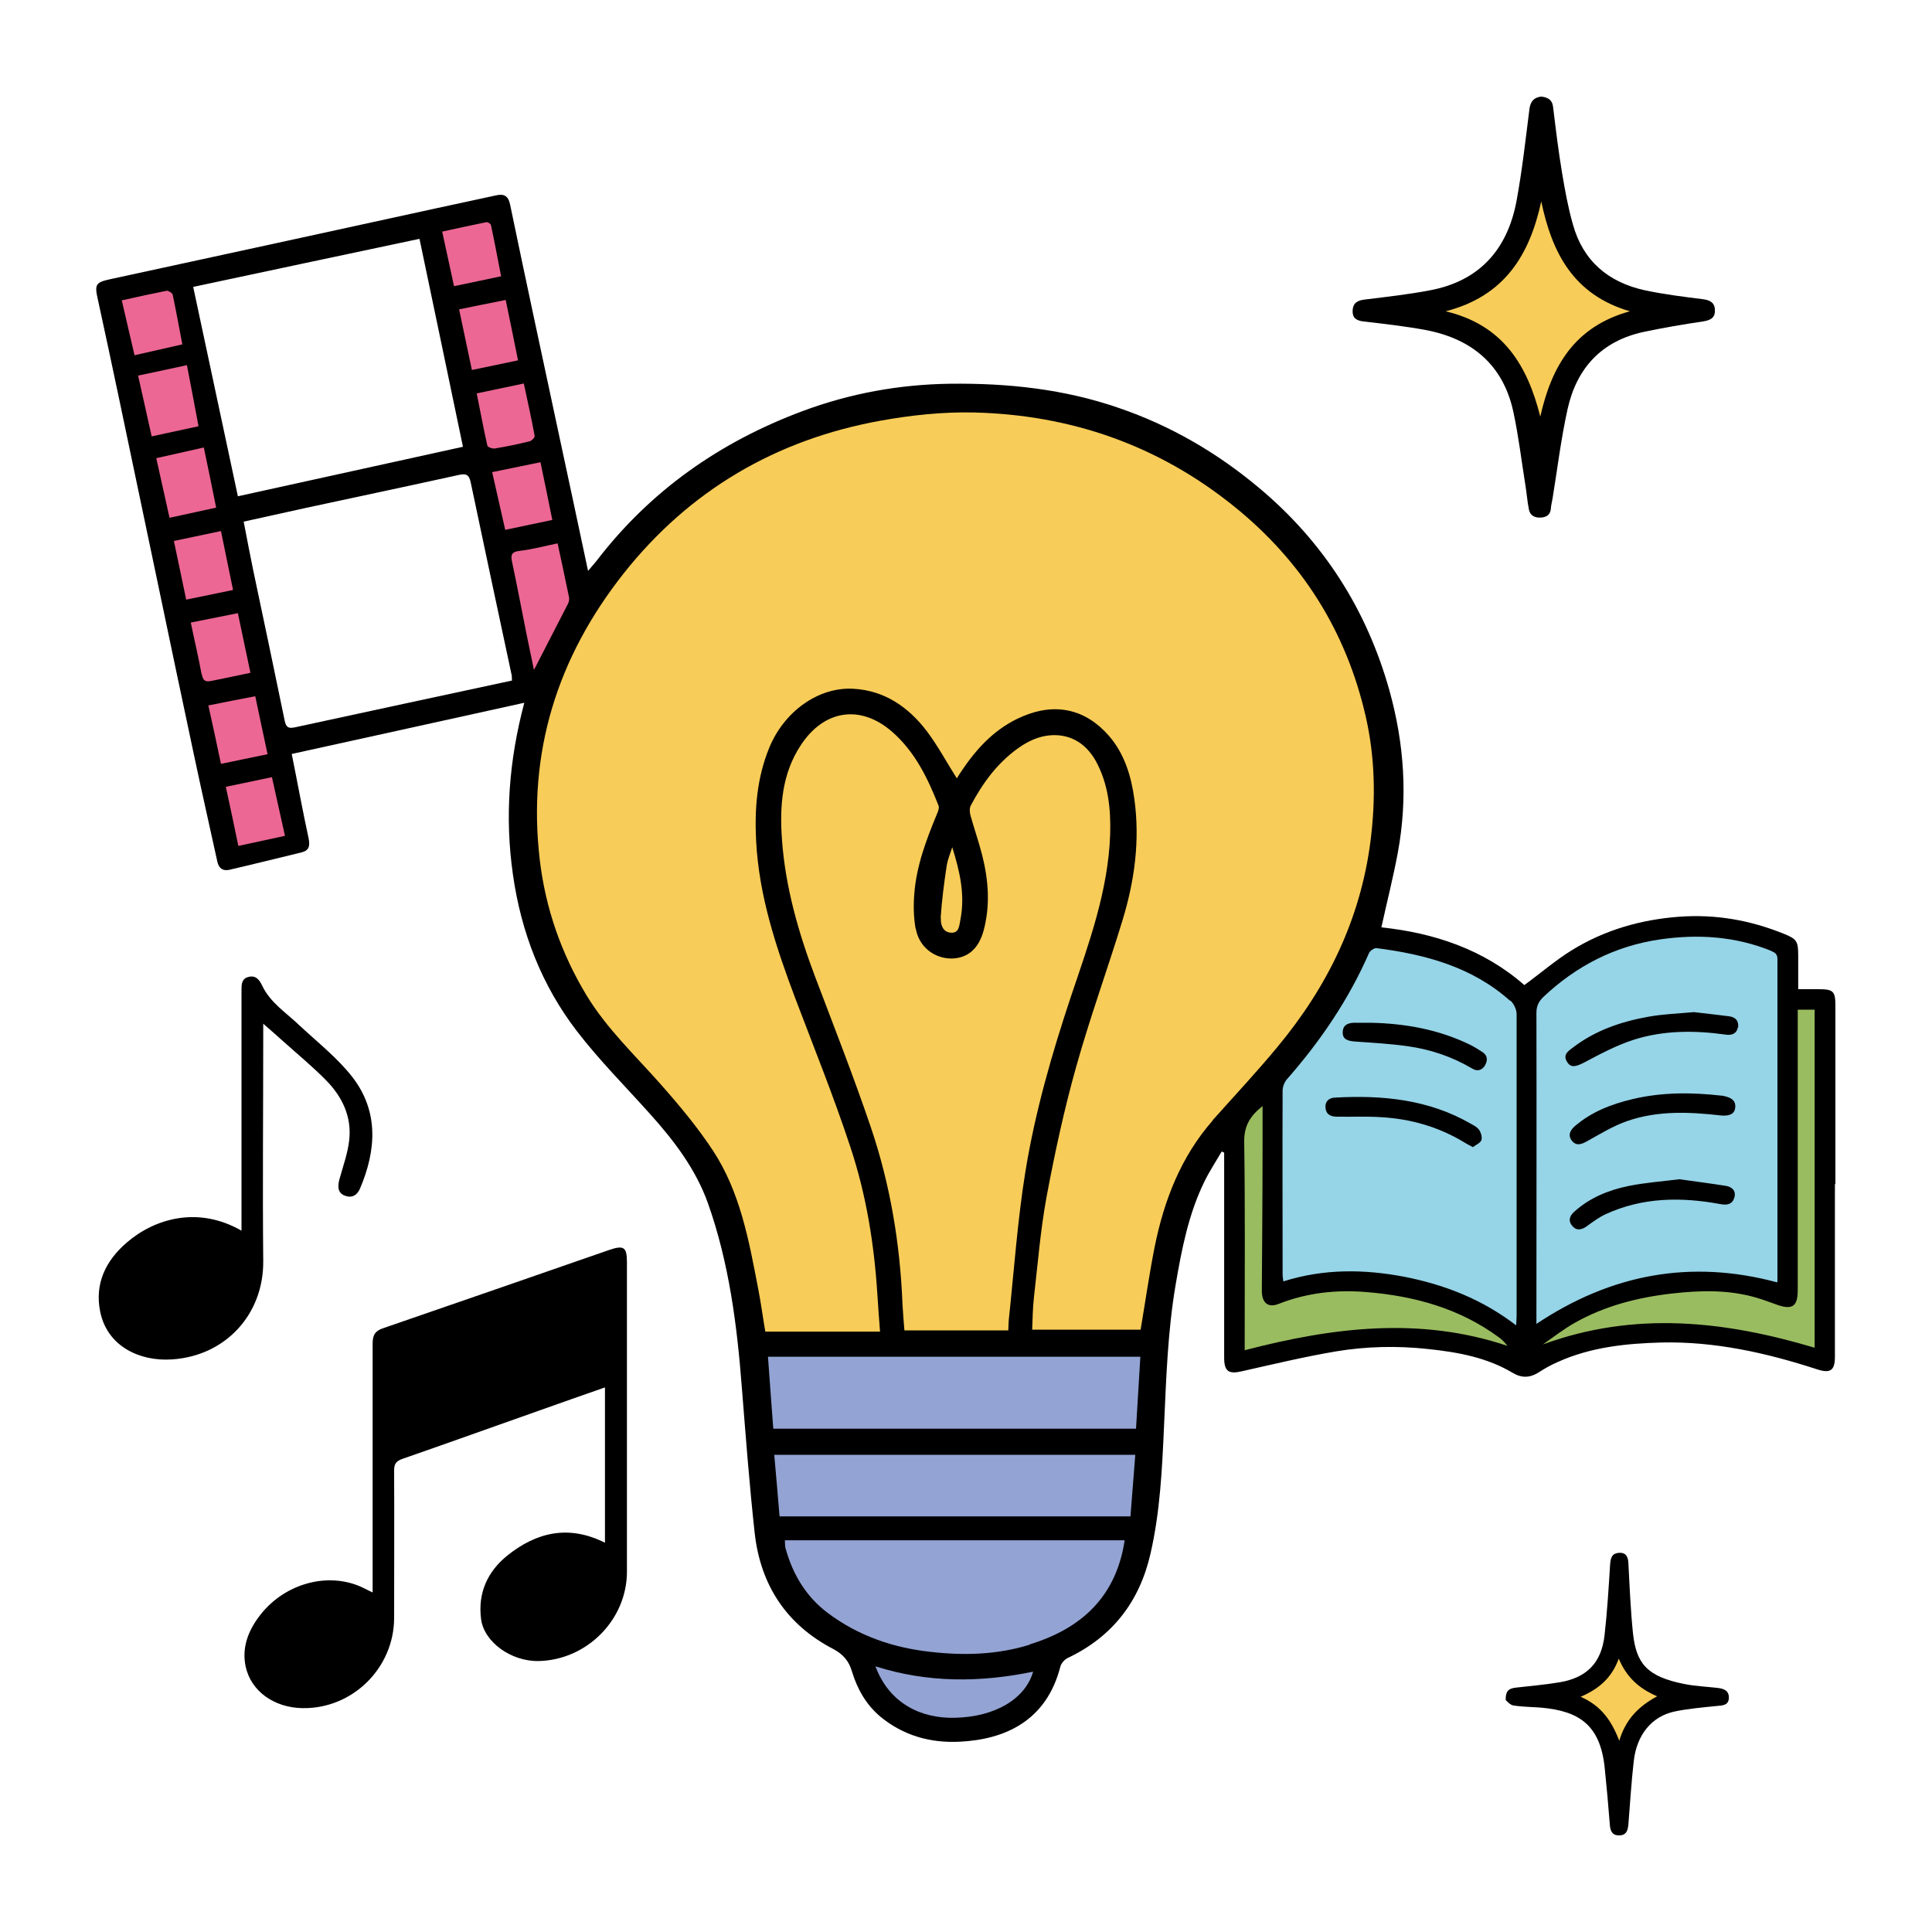 <svg xmlns="http://www.w3.org/2000/svg" id="Livello_1" viewBox="0 0 800 800"><defs><style>      .st0 {        fill: #96d4e7;      }      .st1 {        fill: #93a3d3;      }      .st2 {        fill: #f8cc58;      }      .st3 {        fill: #ec6794;      }      .st4 {        fill: #9abc60;      }    </style></defs><path d="M760,490.4c0-24.6,0-49.2,0-73.8,0-6.2-.8-7-7.1-7h-8.3c0-5,0-9.4,0-13.9,0-6-.6-6.9-6.1-9.1-13.9-5.6-28.1-8.1-43.2-7-16,1.2-30.9,5.5-44.5,13.9-6.8,4.2-12.9,9.5-19.6,14.4-16.9-14.8-37.4-21.6-59.2-23.9,2.3-10.5,4.9-20.7,6.8-30.9,4.2-22.7,2.7-45.1-3.5-67.3-9.4-33.5-27.4-61.6-54.1-83.9-17.2-14.4-36.4-25.6-57.7-32.9-22.7-7.9-46.2-10.4-70.2-10.1-21,.3-41.3,4-60.9,11.3-34.1,12.7-62.9,32.8-85.2,61.8-1.1,1.4-2.3,2.7-3.7,4.4-4.2-19.7-8.2-38.6-12.3-57.6-6.7-31.4-13.5-62.8-20-94.2-.8-3.7-2.7-4.4-5.8-3.7-8.3,1.8-16.7,3.6-25,5.4-44.9,9.8-89.8,19.6-134.7,29.3-6.1,1.3-6.6,2.2-5.2,8.3,2.9,13.4,5.8,26.8,8.6,40.2,5.4,25.7,10.8,51.5,16.2,77.2,5,23.9,10,47.8,15.1,71.7,3.1,14.6,6.4,29.2,9.6,43.8.6,2.7,2.2,3.9,4.8,3.4,10-2.3,19.9-4.8,29.9-7.2,3.3-.8,3.7-2.6,3.1-5.8-2.5-11.5-4.6-23.1-7-35,32.1-7.1,63.9-14,96.3-21.2-6.4,24.1-8.1,47.5-4.7,71.2,3.4,23.9,11.9,45.8,26.5,64.8,9.3,12.1,20.1,22.9,30.3,34.3,9.9,11,18.8,22.7,23.9,36.8,8.8,24.8,12.1,50.6,14.1,76.7,1.6,20,3.1,40,5.3,60,2.4,21.5,13.1,37.9,32.5,48,4.1,2.2,6.5,4.9,7.8,9.4,2.2,7.2,5.8,13.6,11.7,18.6,9.6,7.9,20.7,11,32.9,10.4,18.5-.9,35.9-8.4,41.7-31.2.4-1.4,1.8-2.9,3.1-3.5,18.5-8.8,29.7-23.4,34.2-43.2,4-17.4,4.8-35.1,5.6-52.8.9-19.6,1.5-39.1,4.8-58.5,2.5-14.6,5.3-29.2,11.9-42.7,2.1-4.3,4.8-8.4,7.2-12.5.3.2.7.3,1,.5,0,1.3,0,2.7,0,4,0,27,0,53.9,0,80.9,0,5.7,1.9,6.9,7.4,5.6,12.9-2.9,25.8-6,38.8-8.2,12.6-2.1,25.4-2.4,38.2-1,12.4,1.3,24.5,3.5,35.3,10,3.6,2.1,7,1.9,10.5-.3,2.6-1.7,5.3-3.2,8.1-4.4,13.6-6.1,28.1-7.6,42.8-8,22.1-.5,43.5,4.3,64.4,11.1,5.5,1.8,7.4.5,7.4-5.2,0-23.9,0-47.7,0-71.6ZM80,118.8c31.1-6.6,62.3-13.3,93.7-19.9,6.1,29,12,57.3,18,86.1-30.9,6.8-61.8,13.6-93.2,20.5-6.2-29-12.3-57.7-18.5-86.7ZM121.9,301.2c-2.6.6-3.5-.3-4-2.7-4.3-20.9-8.7-41.8-13.1-62.6-1.3-6.5-2.6-13-3.9-19.9,8.4-1.8,16.6-3.7,24.9-5.5,21.3-4.6,42.7-9.1,64-13.8,3.1-.7,4.4-.3,5.1,3,5.6,26.7,11.3,53.3,17,80,.1.6,0,1.2.1,2.1-30.2,6.5-60.1,12.9-90,19.4ZM259.6,522.5c0,42.8,0,85.5,0,128.3,0,19.9-16.6,36.6-36.6,37-11.4.2-22.6-7.9-23.8-17.4-1.4-10.8,2.7-19.7,10.9-26.3,12.1-9.7,25.4-12.8,40.4-5.3v-64.3c-9.1,3.2-18.1,6.3-27,9.5-19,6.7-37.9,13.5-56.9,20.1-2.5.9-3.4,2-3.4,4.7.1,20.4,0,40.8,0,61.1,0,20.8-17.3,37.8-38,37.4-11.7-.2-21.3-7-23.5-17.3-1.6-7.7,1-14.6,5.7-20.8,9.7-12.9,26.9-18.2,41-12.6,1.8.7,3.5,1.7,5.9,2.8v-4.7c0-32.8,0-65.6,0-98.4,0-3.6,1.1-5.3,4.6-6.4,31.1-10.7,62.2-21.5,93.3-32.3,6.1-2.1,7.4-1.2,7.4,5ZM109,522.2c.2,22.1-15.7,39.3-37.8,40.7-13.1.9-26.7-5.2-29.7-19.7-2.4-11.7,2.3-21.2,11-28.7,11.6-10,29.6-15.2,47.5-4.9,0-7.1,0-13.8,0-20.5,0-26.3,0-52.7,0-79,0-2.5,0-4.9,3-5.6,3-.7,4.4,1.2,5.6,3.7,3.4,7.1,10,11.2,15.4,16.4,7.5,7,15.8,13.5,22,21.5,10.9,14.2,9.8,30.2,3.1,46-1.2,2.9-3.5,4.1-6.3,3-3-1.1-3-3.8-2.3-6.6,1.5-5.5,3.5-10.9,4.1-16.4,1.1-9.7-2.9-18-9.6-24.8-5.5-5.6-11.7-10.7-17.6-16-2.5-2.3-5.1-4.5-8.4-7.4v5c0,31.1-.3,62.1,0,93.2ZM560.1,128.5c.2-3.3,2.3-4.2,5.3-4.5,8.9-1.1,17.9-2.1,26.8-3.8,20.6-3.9,32.1-17.1,35.8-37.2,2.3-12.5,3.7-25.2,5.3-37.8.4-3.3,2-4.9,4.9-5.2,2.8.3,4.6,1.4,4.9,4.3,1.1,9.1,2.2,18.2,3.7,27.2,1.2,7.2,2.5,14.4,4.5,21.4,4.2,15.2,14.7,24,29.8,27.3,8,1.7,16.1,2.7,24.1,3.7,3.1.4,5,1.6,4.9,4.8,0,3.1-2,3.9-4.9,4.4-8.2,1.2-16.3,2.6-24.4,4.3-17.5,3.7-27.9,14.9-31.7,32-2.7,12.2-4.2,24.6-6.2,36.9-.2,1.3-.6,2.7-.7,4-.1,2.6-1.5,3.8-4,4-2.5.2-4.6-.7-5.1-3.3-.7-3.4-.9-6.8-1.5-10.3-1.6-10-2.8-20.1-4.9-29.9-4.1-19.5-17-30.4-36.1-34.1-8.6-1.6-17.4-2.6-26.1-3.6-3-.4-4.6-1.5-4.4-4.7ZM715.9,702.8c0,3.3-2.4,3.4-4.9,3.6-5.9.6-11.8,1.1-17.6,2.3-9.4,2-15.7,9.6-16.9,20.6-1,8.6-1.5,17.3-2.2,25.9-.2,2.5-.7,4.8-3.9,4.8-2.9,0-3.6-1.9-3.8-4.4-.6-7.8-1.3-15.5-2.1-23.3-1.8-18.3-10.9-23.8-26.3-25.2-3.8-.3-7.7-.3-11.5-.9-1.4-.2-2.6-1.7-3.2-2.2-.2-4.4,1.9-4.9,4.3-5.2,6-.7,12.1-1.2,18-2.2,11.3-1.9,17.3-8.1,18.6-19.4,1.1-9.7,1.7-19.5,2.3-29.2.2-2.7.6-4.8,3.7-5,3.2-.2,3.8,2,3.9,4.6.5,9.6.9,19.3,1.9,28.9,1.4,12.2,5.6,17.7,21.2,20.8,4.5.9,9.1,1.1,13.6,1.6,2.5.3,4.8.9,4.9,3.9Z"></path><path class="st4" d="M515.4,559v-4.9c0-27.1.2-54.2-.2-81.3-.1-6.5,2.4-10.7,7.6-14.8,0,6.3,0,12.1,0,18,0,19.5-.2,39-.3,58.5,0,4.9,2.5,7.2,7,5.4,11.7-4.6,23.8-5.9,36.1-4.9,19.9,1.6,38.7,6.7,55.1,18.8,1.3.9,2.4,2.1,3.5,3.5-36.3-12.2-72.3-7.7-108.8,1.8ZM751.5,558.1c-37.4-11.2-74.7-15.3-112.6-1.4,4.3-3,8.5-6.3,13.1-8.9,12.5-7.1,26.3-10.6,40.5-12.2,11.5-1.3,23-1.6,34.3,1.6,3.1.9,6.1,2,9.1,3.1,6.3,2.2,8.5.6,8.5-6,0-37.4,0-74.8,0-112.2v-4h7v140Z"></path><path class="st2" d="M670.5,720.8c-3.2-8.3-7.5-14.5-16-18.2,7.7-3.3,12.9-7.9,15.8-15.8,3.2,7.7,8.4,12.4,15.9,15.6-7.6,4.1-13,9.4-15.7,18.4Z"></path><path class="st0" d="M733.6,393.8c-15-6.1-30.5-7.1-46.3-4.8-18.5,2.7-34.5,10.9-48.1,23.7-2,1.9-3,3.8-3,6.7.1,41.6,0,83.2,0,124.8v4c31-20.7,64-26.8,99.7-17.2,0-.2.1-.3.1-.4,0-44.5,0-88.9,0-133.4,0-2-.8-2.7-2.6-3.4ZM718.2,495.7c-.7,2.8-2.8,3.5-5.8,2.9-16.2-3-32.2-2.9-47.6,4.2-2.8,1.3-5.3,3.2-7.8,5-2.1,1.5-4.2,1.9-5.9-.1-1.8-2-1.3-4.1.7-5.9,6.4-5.8,14.2-9,22.5-10.7,6.9-1.4,14-1.9,21.1-2.8,6.3.9,12.7,1.7,19,2.7,2.7.4,4.5,1.9,3.8,4.8ZM718.5,458.8c-.3,2.4-2.3,3.4-5.8,3.1-13.1-1.5-26.2-2.1-38.9,2.3-5.8,2-11.3,5.4-16.7,8.4-2.2,1.2-4.2,2-6,0-1.9-2.1-1.2-4.3.8-6.1,7-6.1,15.3-9.3,24.2-11.4,12.2-2.9,24.5-2.8,36.9-1.4.4,0,.7.1,1.1.2,2.6.6,4.8,1.7,4.4,4.9ZM719.6,425.4c-.5,2.7-2.6,3.4-5.1,3-12.9-1.8-25.8-1.8-38.2,2.2-7.1,2.3-13.8,5.9-20.4,9.4-3.5,1.8-5.5,2.2-7-.3-1.9-3,.5-4.5,2.5-6,9.3-7.1,20-10.7,31.2-12.7,6.1-1.1,12.3-1.3,18.8-1.9,4.6.5,9.5,1.1,14.4,1.7,2.9.3,4.3,2,3.9,4.8ZM625.3,414.4c-15.7-14-35-19.2-55.3-21.8-1-.1-2.7,1.1-3.1,2-8.5,19.4-20.2,36.6-34.1,52.4-1,1.2-1.7,3.1-1.7,4.6-.1,25.4,0,50.8,0,76.3,0,.8.2,1.6.3,2.7,16.8-5.3,33.4-5.1,50.2-1.9,16.7,3.3,32.1,9.3,46.2,20.1.1-1.9.2-2.9.2-4,0-41.6,0-83.2,0-124.9,0-1.9-1.2-4.4-2.6-5.6ZM613.4,472.1c-.4,1.2-2.2,1.9-3.5,2.9-1.4-.8-2.4-1.2-3.3-1.8-10.6-6.5-22.3-9.9-34.7-10.6-6-.4-12.1-.1-18.1-.2-2.4,0-4.5-.6-4.9-3.4-.4-2.8,1.3-4.4,3.8-4.5,19.6-1.1,38.8.7,56.3,10.8,1.3.7,2.8,1.5,3.5,2.6.8,1.2,1.3,3.1.9,4.3ZM614.9,441.2c-1.3,2-3.2,2.6-5.4,1.2-8.3-4.9-17.3-7.9-26.7-9.2-7.1-1-14.2-1.4-21.4-1.9-2.9-.2-5.6-.7-5.4-4,.1-3.3,2.8-3.9,5.7-3.8,2,0,4,0,5.9,0,14.3.3,28.2,2.8,41.1,9.1,1.8.9,3.4,1.9,5.1,3,2.2,1.4,2.3,3.5,1.1,5.5Z"></path><path class="st2" d="M638.2,83.4c4.4,21,13.1,38.6,36.7,45.5-22.9,6.3-32.4,22.7-37.1,43.6-5.3-21-15.2-37.9-39.2-43.6,24.5-6.3,34.8-23.4,39.6-45.5Z"></path><path class="st1" d="M395.2,711.3c-13.7.3-26.9-5.8-32.7-21.3,21.8,6.9,43.5,6.7,65.3,2.2-3.2,11.2-15.7,18.8-32.6,19.1ZM426.5,681c-13.5,4.2-27.2,4.6-41.2,3-15.5-1.7-29.8-6.6-42.4-16-9.1-6.8-14.6-16-17.6-26.8-.3-.9-.2-2-.3-3.4h140.7c-3.5,23.3-17.8,36.5-39.3,43.1ZM468.1,627.9h-145.3c-.7-8.3-1.4-16.7-2.2-25.5h149.5c-.7,8.6-1.3,16.9-2,25.5ZM470.3,591.6h-150.1c-.7-9.7-1.5-19.6-2.2-29.8h154.2c-.6,9.9-1.2,19.5-1.8,29.8Z"></path><path class="st2" d="M379.2,384.5c1.3,7.5,7.5,12.3,14.6,12.4,6.6,0,11.4-3.8,13.5-11.6,2.8-10.4,2-20.9-.6-31.2-1.4-5.5-3.3-10.9-4.8-16.3-.4-1.3-.5-3,0-4.1,4.9-9.3,11-17.7,19.7-23.9,5-3.6,10.7-5.9,17-5.3,6.9.7,11.9,4.8,15.2,10.7,5.1,9.4,6.2,19.6,5.9,30.2-.8,23.6-8.9,45.4-16.3,67.4-7.9,23.7-14.8,47.7-18.8,72.3-3.3,20.4-4.7,41-6.9,61.6-.1,1.2-.1,2.5-.2,4.2h-43c-.3-3.6-.6-7.2-.8-10.9-1-25.1-5.1-49.7-13.2-73.5-7.1-20.9-15.2-41.5-23-62.1-6.9-18.3-12.3-37.1-13.7-56.7-1-13.7-.1-27.3,7.9-39.3,9.6-14.5,24.6-16.8,37.7-5.4,9.4,8.2,14.7,19.1,19.2,30.5.4.9-.1,2.4-.6,3.5-4.4,10.6-8.5,21.4-9.4,33-.4,4.8-.3,9.7.5,14.4ZM389.5,380.1c.5-7.2,1.4-14.4,2.5-21.6.4-2.6,1.5-5.1,2.3-7.7,3.1,9.9,5.4,19.7,3.4,29.9-.5,2.5-.5,5.8-4,5.5-3.3-.2-4.3-3.4-4.1-6.1ZM502.3,463.8c-13.3,15.1-20.3,33.2-24.2,52.6-2.2,11.1-3.8,22.4-5.8,34.2h-44.9c.2-4.1.2-8.7.7-13.1,1.6-13.9,2.7-27.9,5.2-41.6,3.4-18.2,7.3-36.3,12.3-54.1,5.7-20.4,13-40.4,19.2-60.7,5-16.4,7.3-33.1,4.9-50.3-1.3-9.5-4.1-18.7-10.5-26.1-9.7-11.1-22.2-13.9-35.9-8-10.8,4.6-18.5,12.7-24.9,22.2-.8,1.2-1.6,2.4-2.2,3.4-4.2-6.6-7.8-13.4-12.4-19.5-7.6-10-17.5-16.9-30.5-17.6-14.5-.8-28.7,9.5-34.8,24.5-5.1,12.5-6.1,25.4-5.4,38.6,1.2,22.7,8.2,43.8,16.1,64.8,7.8,20.6,16.1,41.1,23,62.1,6.5,19.6,9.8,40.1,11.1,60.8.3,5,.7,10,1.1,15.4h-47.5c-1-5.8-1.8-11.9-3-18-3.8-19.8-7.4-39.8-18.7-57-6.4-9.7-13.9-18.7-21.6-27.4-10.6-12-22.3-23-30.7-36.8-10.5-17.4-17-36-19.4-56.2-5.2-44.4,7.3-83.8,34.7-118.5,27.3-34.5,63.2-55.5,106.4-63.3,12.7-2.3,25.9-3.7,38.8-3.4,40,1,76.1,13.5,107.5,38.8,28.2,22.7,46.5,51.7,54.6,87,3.9,17,4.2,34.3,2,51.7-4.2,32.5-17.9,60.4-38.6,85.3-8.6,10.4-17.9,20.3-26.9,30.4Z"></path><path class="st3" d="M228.7,215.3c-6.7,1.4-12.7,2.7-19.5,4.1-1.8-7.8-3.5-15.6-5.4-23.9,6.9-1.4,13.2-2.7,20-4.1,1.7,8.1,3.3,15.9,4.9,23.9ZM221.4,180.5c.1.6-1.2,2-2,2.2-4.8,1.2-9.6,2.2-14.5,3-1,.2-3-.6-3.1-1.2-1.6-7-2.9-14.2-4.4-21.6,6.6-1.4,12.9-2.7,19.5-4.1,1.6,7.5,3.2,14.6,4.5,21.7ZM214.6,149.2c-6.5,1.4-12.6,2.6-19.2,4-1.8-8.6-3.5-16.7-5.3-25.1,6.5-1.3,12.6-2.6,19.3-3.9,1.7,8.3,3.4,16.4,5.1,25ZM201.4,92c.5-.1,1.8.6,1.9,1.2,1.5,7,2.8,14,4.2,21.2-6.4,1.4-12.5,2.6-19.5,4.1-1.6-7.4-3.2-14.8-4.9-22.6,6.4-1.4,12.3-2.7,18.3-3.9ZM50.3,124.4c6.7-1.5,12.6-2.8,18.7-4,.7-.1,2.3.9,2.5,1.6,1.4,6.6,2.6,13.3,4,20.6-6.5,1.5-12.9,2.9-19.8,4.5-1.8-7.7-3.5-15-5.3-22.8ZM57.3,155.5c6.7-1.4,13.2-2.8,20.1-4.3,1.6,8.3,3.2,16.6,4.8,25.3-6.5,1.4-12.8,2.8-19.4,4.2-1.8-8.3-3.7-16.5-5.6-25.1ZM64.8,189.7c6.6-1.5,12.9-2.9,19.6-4.4,1.7,8.2,3.4,16.3,5.1,24.9-6.3,1.4-12.5,2.7-19.3,4.2-1.8-8.1-3.6-16.1-5.5-24.7ZM72,224c6.6-1.4,12.8-2.7,19.5-4.1,1.7,8.2,3.3,16.2,5,24.4-6.9,1.4-13,2.7-19.4,4-1.7-8-3.3-15.9-5.1-24.3ZM83.5,279.3c-1.3-7.1-3-14.2-4.5-21.5,6.6-1.3,12.9-2.6,19.5-3.9,1.7,8.3,3.5,16.4,5.2,24.7-5.6,1.2-11,2.3-16.4,3.4-2.1.4-3.3-.1-3.7-2.7ZM86.3,292.1c6.6-1.3,12.9-2.6,19.4-3.8,1.7,8.2,3.4,16,5.1,24-6.6,1.4-12.8,2.6-19.3,4-1.7-8.1-3.4-16-5.2-24.1ZM98.7,350.3c-1.7-8.3-3.4-16.2-5.2-24.5,6.4-1.3,12.4-2.6,19.1-4,1.8,8,3.5,15.8,5.4,24.3-6.4,1.4-12.6,2.7-19.4,4.2ZM217.2,258.4c-1.7-8.5-3.3-16.9-5.1-25.4-.6-2.8-.7-4.5,3.1-4.9,5.2-.6,10.3-2,15.7-3.1,1.7,7.8,3.2,15,4.7,22.2.2.9,0,2-.4,2.8-4.6,9-9.2,17.9-14.1,27.4-1.3-6.4-2.7-12.7-3.9-19Z"></path></svg>